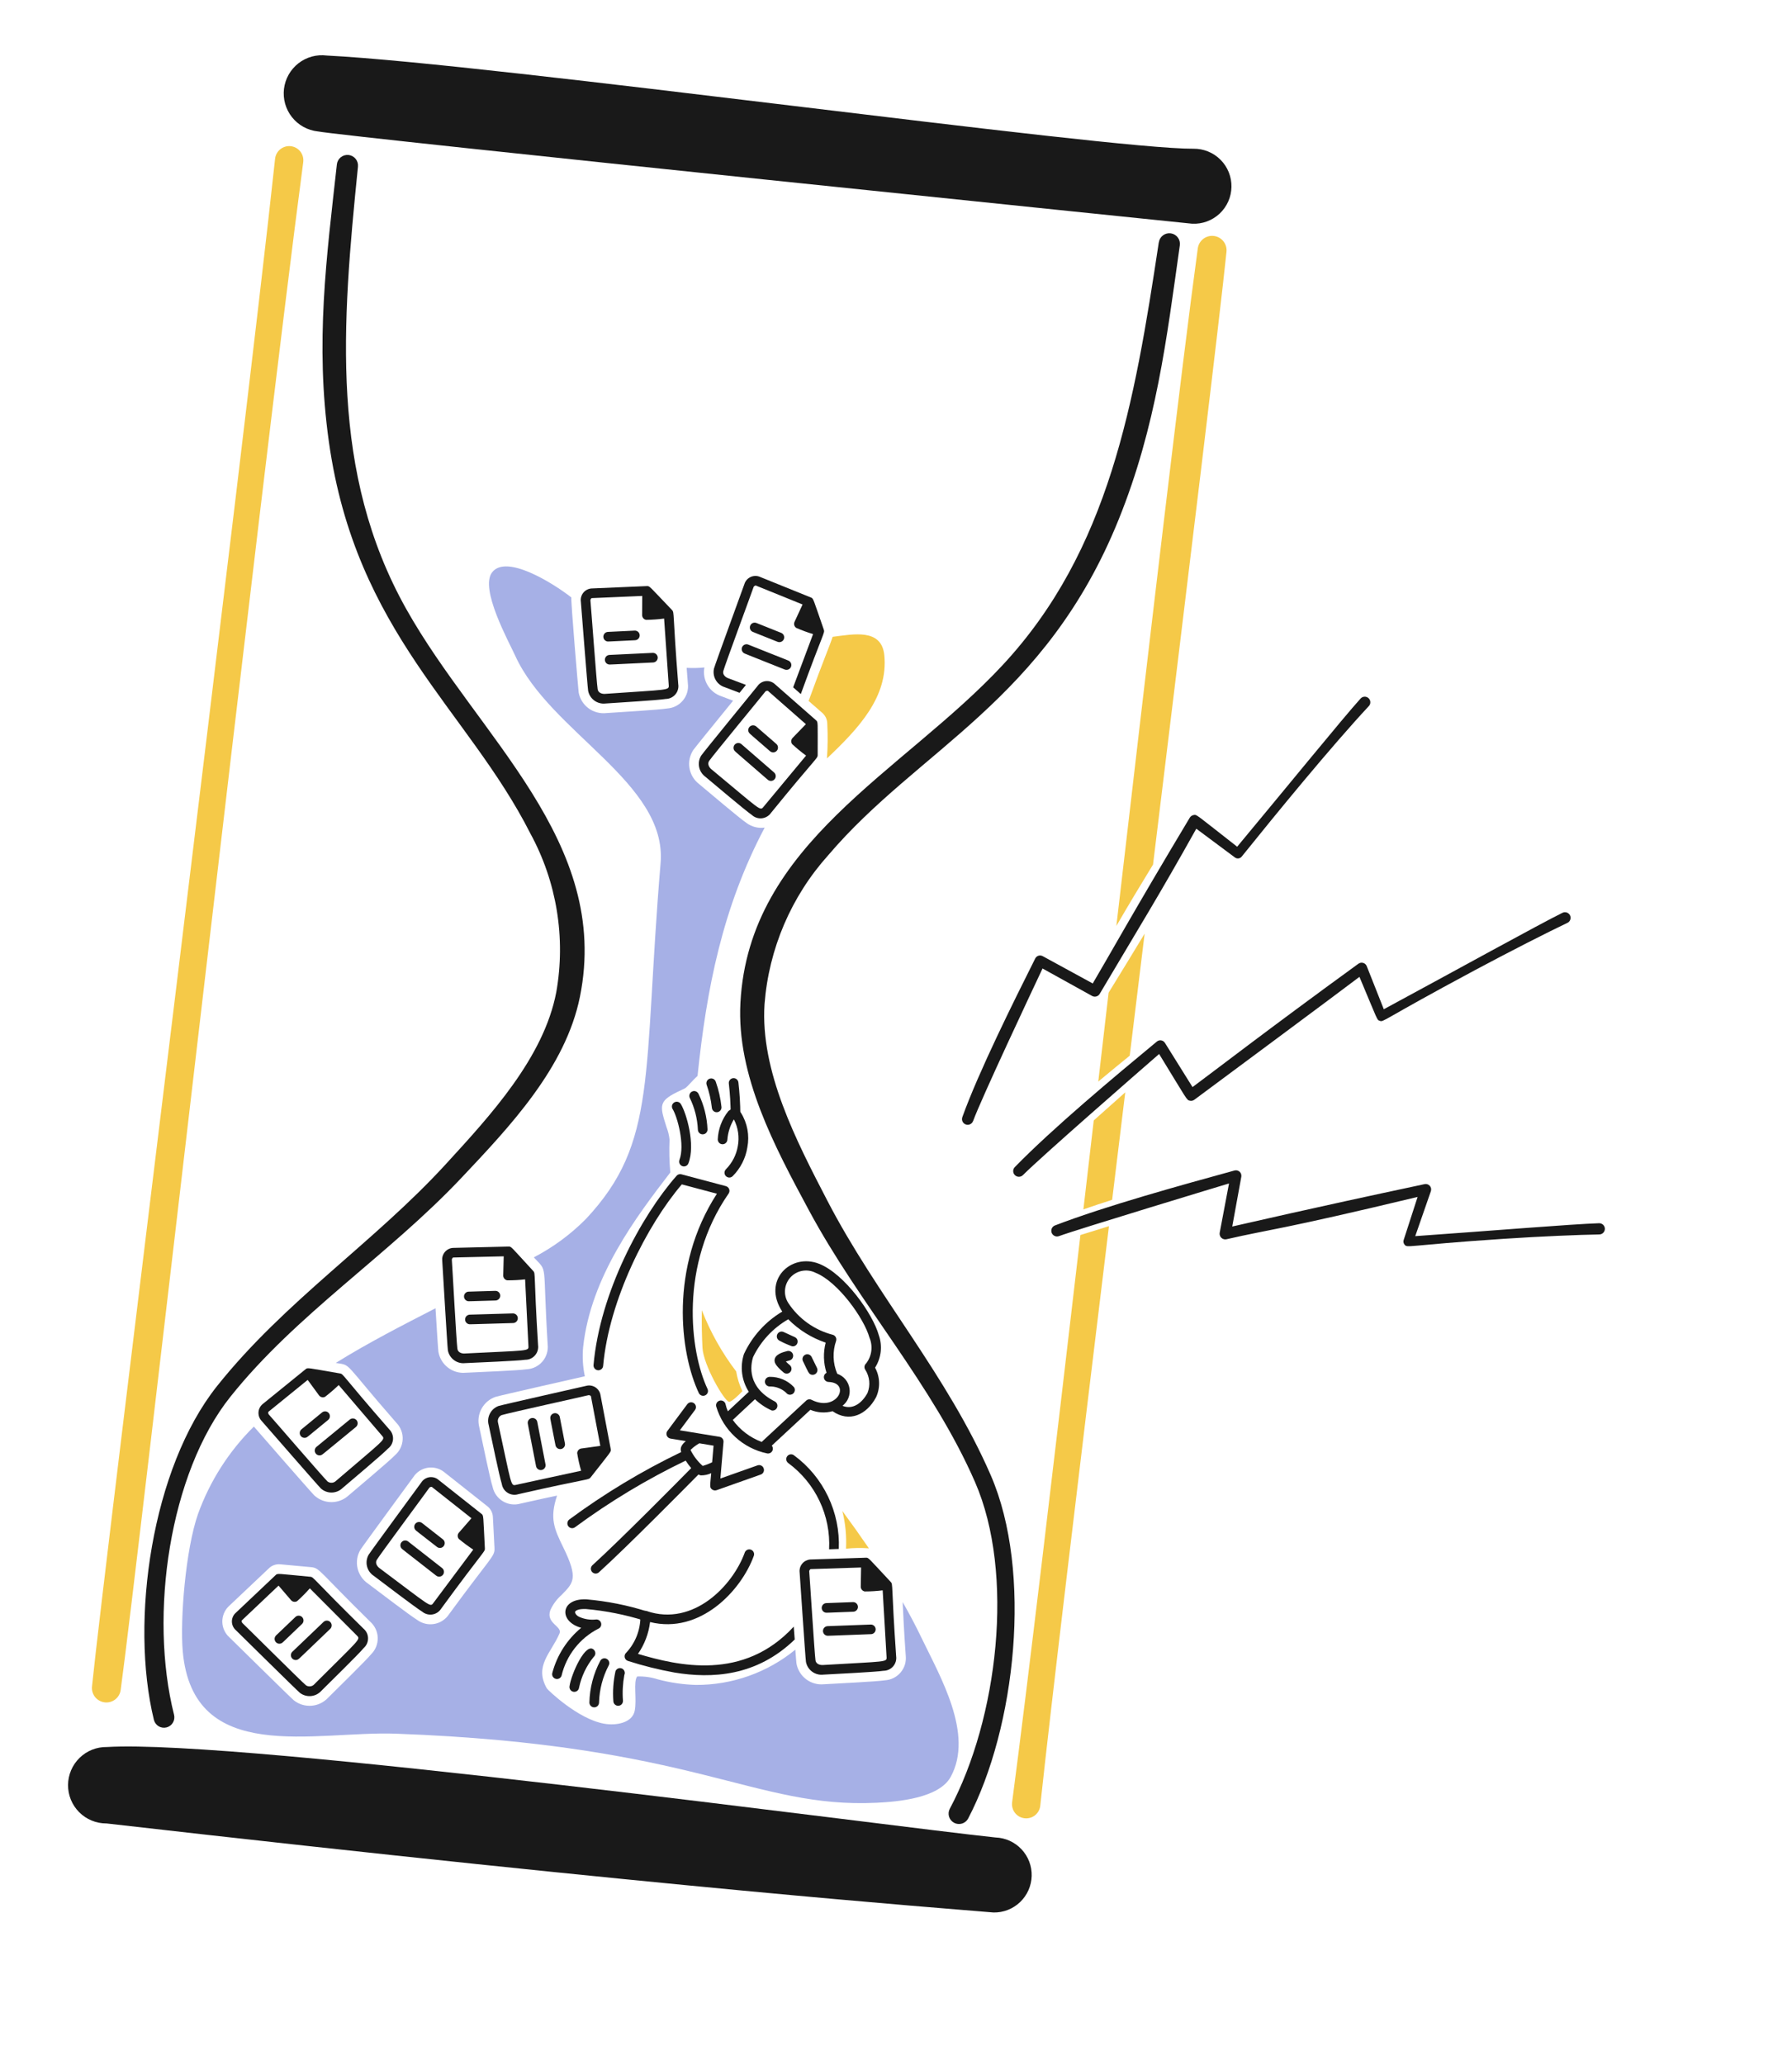 <svg width="66" height="76" viewBox="0 0 66 76" fill="none" xmlns="http://www.w3.org/2000/svg">
<path fill-rule="evenodd" clip-rule="evenodd" d="M3.916 67.114C24.808 69.502 34.455 70.211 36.592 70.392C36.956 70.399 37.308 70.261 37.571 70.009C37.834 69.757 37.987 69.412 37.997 69.048C38.007 68.683 37.872 68.331 37.622 68.065C37.373 67.8 37.029 67.644 36.664 67.631C32.636 67.209 8.88 64.002 3.938 64.302C3.752 64.299 3.567 64.332 3.394 64.4C3.221 64.469 3.064 64.571 2.931 64.701C2.798 64.831 2.691 64.986 2.619 65.156C2.546 65.328 2.507 65.511 2.506 65.697C2.504 65.883 2.54 66.068 2.61 66.24C2.68 66.412 2.784 66.568 2.915 66.7C3.046 66.832 3.202 66.936 3.374 67.007C3.546 67.079 3.73 67.115 3.916 67.115L3.916 67.114ZM11.7 4.836C12.775 5.04 43.893 8.233 43.907 8.234C44.092 8.243 44.277 8.215 44.451 8.151C44.624 8.088 44.783 7.989 44.919 7.863C45.053 7.737 45.162 7.584 45.237 7.415C45.312 7.246 45.352 7.063 45.355 6.878C45.358 6.693 45.324 6.51 45.255 6.338C45.186 6.166 45.083 6.011 44.952 5.88C44.821 5.749 44.666 5.645 44.494 5.576C44.323 5.506 44.139 5.472 43.954 5.474C40.772 5.497 18.21 2.358 12.037 2.044C11.852 2.02 11.665 2.033 11.486 2.082C11.307 2.131 11.139 2.215 10.992 2.329C10.846 2.443 10.723 2.585 10.632 2.746C10.54 2.908 10.482 3.086 10.459 3.271C10.437 3.455 10.452 3.642 10.502 3.821C10.553 4 10.638 4.167 10.753 4.312C10.869 4.458 11.012 4.579 11.174 4.669C11.337 4.759 11.515 4.816 11.7 4.837L11.7 4.836Z" fill="#191919"/>
<path fill-rule="evenodd" clip-rule="evenodd" d="M12.407 6.052C12.029 9.467 11.599 12.623 12.114 16.27C13.108 23.298 17.232 26.134 19.532 30.675C20.505 32.458 20.842 34.518 20.488 36.517C20.029 38.927 18.061 41.059 16.422 42.846C13.776 45.733 10.49 47.885 7.994 51.017C5.59 54.034 4.778 59.655 5.668 63.302C5.693 63.4 5.755 63.485 5.842 63.538C5.929 63.59 6.034 63.605 6.132 63.581C6.23 63.556 6.315 63.494 6.367 63.407C6.42 63.32 6.435 63.215 6.411 63.117C5.483 59.447 6.238 54.222 8.486 51.409C10.916 48.367 14.282 46.222 16.981 43.367C18.797 41.445 20.831 39.295 21.359 36.688C22.515 30.977 17.605 27.124 14.963 22.417C12.144 17.395 12.593 11.974 13.184 6.134C13.195 6.031 13.164 5.928 13.099 5.847C13.034 5.767 12.94 5.715 12.837 5.704C12.734 5.693 12.63 5.724 12.55 5.789C12.469 5.854 12.418 5.949 12.407 6.052Z" fill="#191919"/>
<path fill-rule="evenodd" clip-rule="evenodd" d="M42.679 8.918C41.785 14.835 40.857 20.259 36.927 24.48C33.242 28.439 27.585 31.022 27.27 36.908C27.126 39.595 28.533 42.206 29.792 44.546C31.657 48.013 34.346 50.962 35.911 54.55C37.382 57.921 36.756 63.248 34.981 66.575C34.934 66.664 34.924 66.769 34.954 66.866C34.984 66.963 35.051 67.044 35.141 67.092C35.231 67.139 35.336 67.149 35.433 67.119C35.53 67.089 35.611 67.022 35.658 66.932C37.407 63.591 38.038 57.86 36.49 54.299C34.883 50.604 32.283 47.687 30.47 44.19C29.327 41.988 27.998 39.428 28.158 36.961C28.315 34.923 29.141 32.993 30.508 31.473C33.843 27.556 38.494 25.817 41.201 19.121C42.587 15.69 42.968 12.466 43.453 9.031C43.468 8.929 43.442 8.825 43.38 8.742C43.318 8.659 43.226 8.604 43.124 8.589C43.021 8.574 42.917 8.6 42.834 8.662C42.751 8.724 42.696 8.816 42.681 8.919L42.679 8.918Z" fill="#191919"/>
<path fill-rule="evenodd" clip-rule="evenodd" d="M25.872 49.603C25.905 50.246 26.672 51.566 26.852 51.597C26.938 51.595 27.164 51.398 27.342 51.203C27.232 50.973 27.155 50.729 27.114 50.478C26.589 49.789 26.163 49.031 25.849 48.225C25.839 48.708 25.851 49.182 25.872 49.603Z" fill="#F5C948"/>
<path fill-rule="evenodd" clip-rule="evenodd" d="M29.781 25.799L30.288 26.242C30.345 26.292 30.39 26.354 30.422 26.422C30.453 26.491 30.469 26.566 30.469 26.642C30.491 27.066 30.487 27.491 30.457 27.915C31.628 26.808 32.719 25.645 32.57 24.119C32.472 23.12 31.434 23.344 30.666 23.439C30.573 23.736 30.319 24.317 29.781 25.799Z" fill="#F5C948"/>
<path fill-rule="evenodd" clip-rule="evenodd" d="M31.023 55.613C31.137 56.067 31.183 56.535 31.159 57.002C31.439 56.972 31.721 56.967 32.002 56.989C31.684 56.526 31.358 56.067 31.023 55.613Z" fill="#F5C948"/>
<path fill-rule="evenodd" clip-rule="evenodd" d="M33.947 60.299C33.731 59.848 33.495 59.404 33.245 58.967C33.265 59.379 33.291 59.993 33.358 60.933C33.371 61.043 33.361 61.156 33.33 61.263C33.298 61.369 33.244 61.468 33.173 61.554C33.101 61.64 33.013 61.709 32.913 61.76C32.814 61.81 32.705 61.839 32.593 61.846C32.278 61.895 30.854 61.962 30.343 61.992C30.109 62.015 29.875 61.948 29.688 61.806C29.501 61.664 29.374 61.456 29.334 61.225C29.328 61.188 29.313 60.995 29.293 60.718C28.257 61.566 26.958 62.025 25.619 62.016C25.151 62.001 24.685 61.933 24.231 61.812C23.985 61.733 23.726 61.696 23.467 61.705C23.318 61.901 23.461 62.549 23.377 62.967C23.289 63.409 22.701 63.526 22.242 63.442C21.275 63.265 20.17 62.196 20.141 62.145C19.665 61.314 20.294 60.85 20.607 60.123C20.723 59.859 20.093 59.753 20.269 59.264C20.367 59.049 20.509 58.858 20.686 58.702C21.122 58.256 21.305 58.097 20.749 56.961C20.409 56.266 20.237 55.883 20.517 55.048C20.165 55.122 19.723 55.217 19.164 55.344C19.056 55.375 18.944 55.382 18.834 55.367C18.723 55.352 18.617 55.315 18.521 55.257C18.426 55.2 18.343 55.123 18.278 55.033C18.213 54.942 18.167 54.839 18.144 54.73C18.046 54.426 17.76 53.03 17.652 52.528C17.593 52.3 17.622 52.059 17.734 51.852C17.846 51.645 18.032 51.488 18.254 51.413C18.403 51.365 21.523 50.659 21.54 50.656C21.465 50.304 21.444 49.942 21.477 49.583C21.759 46.979 23.446 44.771 24.688 43.154C24.651 42.752 24.642 42.348 24.66 41.944C24.642 41.786 24.604 41.631 24.547 41.482C24.287 40.663 24.239 40.517 25.087 40.125C25.262 40.044 25.24 40.068 25.446 39.847C25.527 39.76 25.61 39.672 25.691 39.6C26.021 36.41 26.605 33.407 28.164 30.461C27.925 30.495 27.682 30.432 27.489 30.287C27.225 30.107 26.139 29.184 25.745 28.856C25.559 28.713 25.433 28.505 25.394 28.274C25.355 28.043 25.404 27.805 25.532 27.608C25.588 27.526 26.405 26.521 27.001 25.79C26.827 25.725 26.675 25.666 26.567 25.626C26.353 25.555 26.171 25.408 26.057 25.214C25.942 25.019 25.901 24.79 25.943 24.567C25.726 24.589 25.507 24.594 25.29 24.581C25.303 24.758 25.317 24.949 25.334 25.154C25.348 25.265 25.34 25.377 25.309 25.485C25.278 25.592 25.226 25.692 25.155 25.778C25.084 25.864 24.997 25.935 24.898 25.986C24.799 26.038 24.69 26.068 24.579 26.076C24.264 26.128 22.841 26.211 22.33 26.246C22.097 26.272 21.862 26.208 21.673 26.068C21.485 25.928 21.356 25.721 21.313 25.49C21.301 25.416 21.022 22.141 21.042 21.989C20.355 21.453 18.638 20.386 18.122 21.069C17.662 21.676 18.745 23.627 18.974 24.132C20.257 26.959 24.577 28.811 24.33 31.765C23.674 39.611 24.234 42.036 21.578 44.868C21.015 45.435 20.368 45.911 19.66 46.279C20.194 46.86 19.978 46.349 20.171 49.491C20.183 49.602 20.172 49.714 20.139 49.821C20.107 49.927 20.052 50.026 19.98 50.111C19.908 50.196 19.819 50.265 19.719 50.314C19.619 50.364 19.51 50.392 19.398 50.398C19.083 50.445 17.658 50.501 17.148 50.526C16.914 50.547 16.681 50.479 16.495 50.334C16.309 50.19 16.184 49.981 16.146 49.749C16.135 49.675 16.087 48.922 16.04 48.153C14.823 48.778 13.556 49.426 12.367 50.165C12.971 50.268 12.572 50.053 14.602 52.373C14.68 52.453 14.74 52.548 14.779 52.653C14.818 52.757 14.836 52.868 14.83 52.98C14.825 53.091 14.797 53.2 14.748 53.301C14.699 53.401 14.63 53.49 14.546 53.563C14.324 53.792 13.231 54.707 12.842 55.04C12.669 55.2 12.443 55.288 12.208 55.288C11.973 55.288 11.746 55.199 11.574 55.039C11.461 54.931 9.36 52.52 9.35 52.507C8.434 53.412 7.732 54.51 7.294 55.721C6.83 57.046 6.63 59.625 6.73 60.772C7.102 65.004 11.591 63.702 14.58 63.811C25.682 64.218 27.74 66.572 32.288 66.353C33.065 66.316 34.583 66.187 35.014 65.402C35.874 63.836 34.632 61.721 33.947 60.299ZM13.672 60.884C13.468 61.13 12.448 62.125 12.085 62.487C11.925 62.659 11.707 62.765 11.472 62.782C11.238 62.8 11.005 62.729 10.821 62.582C10.7 62.483 8.491 60.303 8.447 60.263C8.368 60.192 8.304 60.106 8.26 60.009C8.215 59.913 8.191 59.809 8.188 59.703C8.185 59.597 8.204 59.492 8.243 59.393C8.282 59.294 8.341 59.205 8.416 59.13L9.907 57.721C9.962 57.668 10.027 57.628 10.099 57.604C10.17 57.579 10.246 57.57 10.322 57.577L11.46 57.682C11.783 57.713 11.74 57.831 13.639 59.693C13.722 59.767 13.789 59.858 13.836 59.959C13.883 60.06 13.909 60.17 13.912 60.282C13.915 60.393 13.895 60.504 13.854 60.607C13.813 60.711 13.751 60.805 13.672 60.884ZM16.536 59.417C16.475 59.51 16.395 59.589 16.302 59.65C16.209 59.712 16.104 59.753 15.994 59.772C15.884 59.791 15.772 59.788 15.663 59.762C15.555 59.736 15.453 59.689 15.363 59.622C15.091 59.456 13.959 58.59 13.549 58.283C13.355 58.15 13.219 57.948 13.168 57.718C13.116 57.489 13.153 57.249 13.272 57.046C13.353 56.912 15.192 54.411 15.226 54.362C15.284 54.274 15.36 54.198 15.449 54.14C15.538 54.083 15.637 54.043 15.742 54.025C15.846 54.007 15.953 54.01 16.056 54.035C16.159 54.059 16.256 54.105 16.341 54.168L17.951 55.441C18.011 55.488 18.059 55.547 18.094 55.614C18.129 55.681 18.149 55.755 18.153 55.831L18.212 56.972C18.229 57.296 18.106 57.27 16.536 59.417L16.536 59.417Z" fill="#A6B0E6"/>
<path fill-rule="evenodd" clip-rule="evenodd" d="M4.446 62.192C5.066 57.682 9.651 17.417 11.169 5.962C11.177 5.894 11.172 5.825 11.153 5.759C11.135 5.693 11.104 5.631 11.061 5.577C11.019 5.523 10.966 5.478 10.906 5.444C10.847 5.411 10.781 5.389 10.713 5.381C10.645 5.373 10.576 5.378 10.51 5.397C10.444 5.416 10.382 5.447 10.328 5.489C10.274 5.532 10.229 5.584 10.195 5.644C10.162 5.704 10.14 5.77 10.132 5.838C9.024 16.168 3.845 57.584 3.389 62.066C3.372 62.206 3.412 62.347 3.499 62.459C3.587 62.569 3.714 62.641 3.855 62.658C3.995 62.675 4.136 62.635 4.247 62.548C4.358 62.461 4.43 62.333 4.446 62.192Z" fill="#F5C948"/>
<path fill-rule="evenodd" clip-rule="evenodd" d="M40.961 44.161L41.443 40.206L40.283 41.239L39.902 44.513C40.252 44.392 40.605 44.274 40.961 44.161Z" fill="#F5C948"/>
<path fill-rule="evenodd" clip-rule="evenodd" d="M42.157 34.365C41.734 35.066 41.294 35.784 40.83 36.538L40.45 39.809C40.88 39.449 41.283 39.121 41.608 38.856L42.157 34.365Z" fill="#F5C948"/>
<path fill-rule="evenodd" clip-rule="evenodd" d="M40.843 45.131L39.792 45.457C38.783 54.1 37.85 61.994 37.276 66.341C37.268 66.409 37.273 66.478 37.291 66.545C37.309 66.611 37.34 66.673 37.383 66.727C37.425 66.781 37.478 66.827 37.538 66.861C37.598 66.894 37.664 66.916 37.733 66.924C37.801 66.932 37.87 66.927 37.936 66.908C38.003 66.89 38.065 66.858 38.119 66.816C38.172 66.773 38.218 66.72 38.251 66.66C38.284 66.6 38.306 66.534 38.313 66.465C38.707 62.793 39.715 54.405 40.843 45.131Z" fill="#F5C948"/>
<path fill-rule="evenodd" clip-rule="evenodd" d="M41.116 34.081C41.548 33.335 41.996 32.591 42.467 31.821C43.776 21.103 44.933 11.611 45.171 9.277C45.179 9.207 45.174 9.137 45.155 9.069C45.136 9.002 45.105 8.939 45.061 8.884C45.018 8.829 44.964 8.783 44.903 8.749C44.842 8.715 44.775 8.693 44.706 8.685C44.636 8.676 44.566 8.682 44.499 8.701C44.431 8.72 44.368 8.752 44.313 8.795C44.259 8.838 44.213 8.892 44.178 8.953C44.144 9.014 44.122 9.081 44.114 9.15C43.526 13.441 42.356 23.424 41.116 34.081Z" fill="#F5C948"/>
<path d="M25.16 42.93C25.134 42.925 25.11 42.915 25.088 42.9C25.067 42.886 25.049 42.866 25.036 42.843C25.023 42.82 25.015 42.795 25.013 42.769C25.011 42.742 25.015 42.716 25.024 42.692C25.234 42.149 24.948 41.102 24.775 40.824C24.762 40.804 24.754 40.782 24.75 40.759C24.746 40.735 24.746 40.712 24.751 40.689C24.756 40.666 24.766 40.644 24.78 40.625C24.794 40.606 24.811 40.59 24.831 40.577C24.851 40.565 24.873 40.557 24.896 40.553C24.919 40.549 24.943 40.55 24.966 40.556C24.989 40.561 25.01 40.571 25.029 40.585C25.048 40.599 25.064 40.616 25.076 40.637C25.277 40.961 25.623 42.127 25.354 42.82C25.339 42.858 25.312 42.889 25.277 42.909C25.241 42.929 25.2 42.936 25.16 42.93Z" fill="#191919"/>
<path d="M25.851 41.749C25.81 41.743 25.772 41.722 25.745 41.689C25.718 41.658 25.703 41.617 25.703 41.575C25.684 41.17 25.583 40.774 25.405 40.41C25.386 40.368 25.383 40.32 25.399 40.277C25.414 40.233 25.445 40.197 25.487 40.177C25.528 40.156 25.575 40.152 25.619 40.166C25.663 40.18 25.7 40.211 25.722 40.251C25.925 40.664 26.04 41.115 26.058 41.574C26.058 41.6 26.052 41.626 26.041 41.649C26.03 41.672 26.015 41.693 25.995 41.71C25.975 41.727 25.952 41.739 25.927 41.745C25.903 41.752 25.877 41.754 25.851 41.749Z" fill="#191919"/>
<path d="M26.831 43.339C26.799 43.334 26.768 43.319 26.743 43.297C26.718 43.276 26.7 43.248 26.691 43.217C26.681 43.185 26.68 43.151 26.688 43.12C26.697 43.088 26.714 43.059 26.737 43.036C26.966 42.804 27.119 42.508 27.174 42.187C27.237 41.851 27.186 41.503 27.029 41.199C26.891 41.427 26.809 41.684 26.789 41.95C26.786 41.996 26.766 42.039 26.732 42.069C26.698 42.101 26.654 42.117 26.608 42.116C26.562 42.115 26.518 42.096 26.486 42.063C26.454 42.03 26.436 41.986 26.435 41.94C26.451 41.56 26.588 41.194 26.826 40.896C26.859 40.866 26.898 40.842 26.941 40.829C26.983 40.815 27.028 40.811 27.073 40.817C27.117 40.823 27.16 40.839 27.197 40.863C27.235 40.887 27.266 40.92 27.289 40.958C27.525 41.336 27.61 41.789 27.526 42.226C27.463 42.63 27.272 43.004 26.982 43.293C26.962 43.312 26.938 43.326 26.912 43.334C26.886 43.342 26.858 43.344 26.831 43.339Z" fill="#191919"/>
<path d="M27.061 41.197C27.019 41.191 26.982 41.169 26.954 41.138C26.927 41.105 26.912 41.065 26.912 41.023C26.91 40.643 26.887 40.263 26.843 39.885C26.837 39.839 26.849 39.791 26.877 39.754C26.906 39.716 26.948 39.691 26.994 39.685C27.041 39.678 27.088 39.69 27.126 39.719C27.163 39.747 27.188 39.789 27.195 39.835C27.241 40.229 27.265 40.625 27.267 41.021C27.267 41.047 27.262 41.073 27.251 41.096C27.24 41.12 27.224 41.141 27.205 41.157C27.185 41.174 27.162 41.187 27.137 41.193C27.112 41.2 27.086 41.202 27.061 41.197Z" fill="#191919"/>
<path d="M26.366 40.935C26.327 40.928 26.291 40.909 26.264 40.879C26.237 40.849 26.221 40.811 26.218 40.771C26.186 40.483 26.121 40.2 26.025 39.925C26.018 39.904 26.015 39.88 26.017 39.857C26.019 39.834 26.025 39.811 26.036 39.79C26.046 39.769 26.061 39.751 26.078 39.736C26.096 39.721 26.117 39.709 26.139 39.702C26.161 39.694 26.184 39.692 26.207 39.694C26.231 39.695 26.253 39.702 26.274 39.712C26.295 39.723 26.313 39.737 26.328 39.755C26.344 39.773 26.355 39.793 26.362 39.815C26.469 40.117 26.539 40.43 26.573 40.749C26.574 40.776 26.57 40.802 26.56 40.827C26.55 40.852 26.534 40.874 26.514 40.892C26.494 40.91 26.471 40.923 26.445 40.93C26.42 40.938 26.393 40.939 26.366 40.935Z" fill="#191919"/>
<path d="M20.485 61.796C20.46 61.792 20.437 61.783 20.416 61.769C20.395 61.755 20.377 61.737 20.363 61.716C20.35 61.694 20.341 61.671 20.337 61.646C20.334 61.621 20.336 61.595 20.343 61.571C20.516 60.921 20.887 60.342 21.406 59.914C20.569 59.684 20.631 58.825 21.598 58.867C22.358 58.933 23.108 59.082 23.835 59.312C23.858 59.318 23.88 59.329 23.898 59.344C23.917 59.359 23.932 59.378 23.944 59.398C23.955 59.419 23.962 59.443 23.964 59.466C23.967 59.49 23.964 59.514 23.957 59.537C23.95 59.559 23.938 59.581 23.922 59.599C23.907 59.617 23.888 59.631 23.866 59.642C23.845 59.653 23.822 59.659 23.798 59.66C23.774 59.661 23.75 59.658 23.728 59.65C23.03 59.431 22.311 59.288 21.583 59.223C21.31 59.211 21.194 59.278 21.182 59.327C21.172 59.368 21.22 59.459 21.334 59.512C21.524 59.597 21.733 59.63 21.94 59.609C21.983 59.602 22.027 59.612 22.063 59.635C22.1 59.658 22.126 59.695 22.138 59.737C22.15 59.779 22.146 59.823 22.127 59.862C22.108 59.901 22.075 59.932 22.035 59.948C21.698 60.121 21.402 60.365 21.169 60.663C20.936 60.961 20.77 61.306 20.683 61.674C20.67 61.715 20.643 61.749 20.607 61.772C20.57 61.794 20.527 61.803 20.485 61.796Z" fill="#191919"/>
<path d="M21.122 62.269C21.077 62.261 21.037 62.237 21.009 62.2C20.982 62.164 20.97 62.118 20.975 62.073C21.026 61.644 21.582 60.381 21.885 60.737C21.9 60.755 21.911 60.775 21.918 60.797C21.925 60.819 21.928 60.843 21.926 60.866C21.924 60.889 21.918 60.912 21.907 60.933C21.896 60.953 21.882 60.971 21.864 60.987C21.598 61.315 21.414 61.702 21.327 62.115C21.324 62.139 21.317 62.162 21.305 62.182C21.293 62.203 21.277 62.221 21.257 62.236C21.238 62.25 21.216 62.261 21.193 62.266C21.17 62.272 21.146 62.273 21.122 62.269Z" fill="#191919"/>
<path d="M22.738 62.782C22.698 62.775 22.662 62.755 22.635 62.725C22.608 62.696 22.592 62.657 22.59 62.617C22.562 62.246 22.589 61.872 22.669 61.509C22.678 61.487 22.691 61.467 22.708 61.45C22.724 61.433 22.744 61.42 22.766 61.411C22.788 61.402 22.811 61.397 22.835 61.397C22.859 61.398 22.882 61.403 22.904 61.411C22.925 61.421 22.945 61.434 22.962 61.452C22.978 61.468 22.991 61.489 22.999 61.511C23.008 61.533 23.012 61.556 23.011 61.58C23.011 61.603 23.005 61.627 22.995 61.648C22.937 61.961 22.919 62.28 22.944 62.597C22.945 62.623 22.941 62.65 22.931 62.674C22.921 62.699 22.905 62.721 22.885 62.739C22.866 62.757 22.842 62.77 22.816 62.777C22.791 62.785 22.764 62.786 22.738 62.782Z" fill="#191919"/>
<path d="M21.856 62.839C21.815 62.833 21.778 62.811 21.751 62.78C21.724 62.748 21.709 62.708 21.708 62.667C21.719 62.127 21.858 61.596 22.113 61.12C22.137 61.081 22.175 61.053 22.22 61.041C22.265 61.031 22.312 61.037 22.352 61.061C22.392 61.084 22.421 61.122 22.434 61.166C22.446 61.21 22.441 61.258 22.419 61.299C22.198 61.72 22.076 62.186 22.063 62.662C22.063 62.688 22.058 62.714 22.047 62.737C22.037 62.761 22.021 62.782 22.001 62.799C21.981 62.816 21.958 62.828 21.933 62.835C21.908 62.842 21.882 62.843 21.856 62.839Z" fill="#191919"/>
<path d="M28.126 54.044C28.119 54.022 28.107 54.002 28.091 53.984C28.076 53.967 28.057 53.953 28.036 53.943C28.015 53.933 27.992 53.927 27.969 53.925C27.946 53.924 27.922 53.927 27.9 53.935L26.532 54.419L26.647 53.074C26.651 53.029 26.638 52.985 26.61 52.95C26.583 52.914 26.543 52.891 26.499 52.884L25.039 52.645L25.597 51.896C25.611 51.878 25.621 51.856 25.627 51.834C25.632 51.811 25.634 51.788 25.63 51.765C25.627 51.742 25.619 51.719 25.607 51.7C25.595 51.68 25.579 51.662 25.561 51.648C25.542 51.635 25.521 51.624 25.498 51.619C25.476 51.613 25.452 51.612 25.429 51.615C25.406 51.618 25.384 51.626 25.364 51.639C25.344 51.65 25.326 51.666 25.312 51.685L24.58 52.668C24.562 52.692 24.55 52.721 24.547 52.751C24.543 52.781 24.547 52.812 24.558 52.84C24.569 52.868 24.588 52.893 24.611 52.912C24.635 52.931 24.663 52.944 24.693 52.949L25.259 53.042C25.12 53.163 25.031 53.28 25.089 53.445C23.64 54.143 22.259 54.974 20.965 55.929C20.947 55.943 20.931 55.961 20.92 55.981C20.908 56.002 20.901 56.024 20.898 56.047C20.895 56.07 20.896 56.094 20.902 56.116C20.909 56.139 20.919 56.16 20.933 56.178C20.947 56.197 20.965 56.212 20.985 56.224C21.006 56.235 21.028 56.243 21.051 56.246C21.074 56.249 21.098 56.247 21.12 56.241C21.142 56.235 21.163 56.224 21.182 56.21C22.46 55.268 23.823 54.448 25.254 53.76C25.315 53.857 25.383 53.949 25.457 54.036C25.032 54.469 22.838 56.687 21.821 57.609C21.804 57.624 21.79 57.643 21.78 57.664C21.77 57.685 21.764 57.708 21.762 57.731C21.761 57.755 21.765 57.778 21.773 57.8C21.78 57.822 21.792 57.843 21.808 57.86C21.824 57.877 21.843 57.891 21.864 57.901C21.885 57.911 21.908 57.917 21.931 57.918C21.954 57.919 21.978 57.916 22 57.907C22.022 57.9 22.042 57.887 22.059 57.871C23.096 56.933 25.337 54.664 25.724 54.272C25.752 54.288 25.782 54.298 25.813 54.304C25.944 54.305 26.074 54.277 26.194 54.223C26.152 54.71 26.129 54.747 26.225 54.821C26.248 54.839 26.276 54.851 26.305 54.856C26.334 54.861 26.364 54.858 26.392 54.849L28.019 54.273C28.041 54.266 28.061 54.253 28.079 54.238C28.096 54.222 28.111 54.203 28.121 54.181C28.131 54.16 28.136 54.137 28.137 54.114C28.138 54.09 28.134 54.066 28.126 54.044ZM25.88 53.955C25.694 53.789 25.542 53.59 25.432 53.367C25.529 53.272 25.638 53.19 25.756 53.123L26.281 53.21L26.228 53.822C26.116 53.877 26 53.921 25.88 53.955Z" fill="#191919"/>
<path d="M25.742 51.282C25.035 49.791 24.651 46.644 26.404 43.937L25.111 43.593C23.821 45.105 22.43 47.849 22.214 50.273C22.21 50.32 22.188 50.363 22.151 50.394C22.134 50.408 22.113 50.419 22.09 50.426C22.068 50.434 22.045 50.436 22.021 50.434C21.974 50.43 21.931 50.407 21.901 50.371C21.871 50.335 21.856 50.288 21.86 50.241C22.096 47.578 23.61 44.764 24.918 43.277C24.939 43.251 24.967 43.233 24.999 43.224C25.031 43.214 25.064 43.213 25.096 43.222L26.736 43.658C26.763 43.666 26.788 43.68 26.809 43.699C26.83 43.718 26.846 43.742 26.856 43.769C26.865 43.795 26.869 43.824 26.865 43.852C26.861 43.88 26.851 43.907 26.835 43.931C25.022 46.54 25.398 49.732 26.062 51.13C26.079 51.172 26.08 51.219 26.064 51.261C26.047 51.303 26.015 51.338 25.974 51.357C25.933 51.377 25.886 51.38 25.843 51.366C25.8 51.352 25.764 51.321 25.742 51.282Z" fill="#191919"/>
<path d="M29.028 53.848C29.523 54.211 29.92 54.691 30.183 55.246C30.446 55.8 30.568 56.411 30.536 57.024L30.893 57.011C30.921 56.345 30.785 55.683 30.498 55.082C30.21 54.481 29.78 53.96 29.243 53.565C29.206 53.536 29.159 53.523 29.112 53.529C29.066 53.536 29.023 53.56 28.995 53.597C28.966 53.635 28.953 53.682 28.959 53.728C28.965 53.775 28.99 53.818 29.027 53.846L29.028 53.848Z" fill="#191919"/>
<path d="M29.234 59.87C27.382 61.887 24.961 61.308 23.497 60.874C23.738 60.526 23.891 60.124 23.942 59.703C25.782 60.158 27.3 58.552 27.766 57.258C27.779 57.214 27.776 57.166 27.755 57.126C27.735 57.085 27.7 57.053 27.656 57.038C27.613 57.022 27.566 57.024 27.524 57.043C27.482 57.062 27.449 57.096 27.432 57.138C26.995 58.355 25.541 59.881 23.817 59.298C23.788 59.288 23.757 59.286 23.727 59.291C23.697 59.297 23.669 59.311 23.645 59.331C23.622 59.351 23.604 59.377 23.594 59.406C23.583 59.434 23.581 59.466 23.586 59.496C23.589 59.99 23.403 60.467 23.066 60.829C23.041 60.85 23.023 60.876 23.013 60.907C23.003 60.937 23.001 60.969 23.007 61C23.014 61.032 23.029 61.06 23.05 61.084C23.072 61.107 23.099 61.124 23.13 61.134C23.691 61.314 24.264 61.456 24.844 61.561C26.213 61.788 27.863 61.708 29.27 60.344L29.234 59.87Z" fill="#191919"/>
<path d="M32.229 50.339C32.342 50.162 32.412 49.962 32.436 49.755C32.459 49.547 32.435 49.336 32.365 49.139C32.151 48.366 31.113 46.892 30.171 46.517C29.125 46.102 28.057 47.13 28.811 48.275C28.194 48.642 27.702 49.187 27.399 49.839C27.325 50.069 27.302 50.312 27.333 50.552C27.364 50.792 27.448 51.022 27.579 51.226L26.808 51.945C26.772 51.864 26.744 51.78 26.725 51.694C26.721 51.67 26.712 51.648 26.699 51.627C26.686 51.608 26.669 51.591 26.649 51.577C26.629 51.564 26.607 51.555 26.584 51.55C26.56 51.546 26.536 51.546 26.513 51.551C26.489 51.556 26.467 51.566 26.448 51.58C26.428 51.593 26.412 51.611 26.399 51.631C26.387 51.652 26.379 51.674 26.375 51.698C26.371 51.721 26.373 51.745 26.379 51.769C26.506 52.199 26.748 52.586 27.078 52.89C27.408 53.194 27.813 53.403 28.252 53.495C28.288 53.503 28.325 53.498 28.359 53.484C28.392 53.469 28.42 53.444 28.439 53.413C28.458 53.382 28.467 53.345 28.464 53.309C28.462 53.273 28.448 53.237 28.425 53.209L29.846 51.89C30.105 51.999 30.394 52.017 30.664 51.942C31.277 52.367 31.918 52.078 32.264 51.431C32.345 51.259 32.383 51.07 32.377 50.881C32.371 50.691 32.32 50.505 32.229 50.339ZM29.9 51.528C29.867 51.509 29.829 51.502 29.792 51.506C29.755 51.51 29.719 51.526 29.692 51.552L28.052 53.073C27.626 52.913 27.256 52.632 26.988 52.264L27.806 51.501C27.987 51.674 28.197 51.815 28.426 51.916C28.468 51.923 28.511 51.914 28.547 51.893C28.583 51.87 28.61 51.837 28.623 51.796C28.637 51.757 28.635 51.713 28.619 51.674C28.603 51.635 28.574 51.602 28.536 51.583C27.515 51.059 27.637 50.265 27.737 49.948C28.019 49.365 28.471 48.881 29.032 48.558C29.418 48.949 29.89 49.243 30.41 49.418C30.315 49.784 30.326 50.169 30.442 50.529C30.407 50.547 30.378 50.576 30.361 50.611C30.344 50.647 30.34 50.687 30.348 50.726C30.357 50.764 30.377 50.799 30.408 50.824C30.438 50.849 30.476 50.864 30.515 50.865C31.356 50.895 30.83 51.988 29.9 51.528ZM31.952 51.267C31.758 51.63 31.416 51.902 31.029 51.743C31.126 51.668 31.202 51.569 31.247 51.455C31.292 51.341 31.306 51.217 31.286 51.096C31.266 50.974 31.214 50.861 31.135 50.767C31.055 50.674 30.952 50.604 30.836 50.564C30.672 50.179 30.657 49.746 30.795 49.35C30.801 49.327 30.803 49.304 30.801 49.28C30.798 49.257 30.791 49.234 30.779 49.213C30.767 49.193 30.752 49.175 30.733 49.16C30.715 49.145 30.693 49.135 30.671 49.129C30.001 48.956 29.419 48.541 29.037 47.965C28.943 47.822 28.899 47.651 28.912 47.481C28.925 47.31 28.994 47.148 29.108 47.021C29.223 46.893 29.376 46.807 29.545 46.776C29.713 46.745 29.887 46.77 30.04 46.848C30.86 47.175 31.827 48.526 32.023 49.235C32.089 49.39 32.111 49.56 32.09 49.727C32.068 49.894 32.002 50.052 31.898 50.185C31.866 50.213 31.846 50.252 31.84 50.294C31.835 50.336 31.844 50.379 31.868 50.414C31.948 50.539 31.998 50.682 32.013 50.83C32.028 50.978 32.007 51.128 31.952 51.267Z" fill="#191919"/>
<path d="M28.862 50.518C28.542 50.253 28.532 50.137 28.528 50.094C28.509 49.851 28.838 49.767 28.997 49.727C29.042 49.717 29.089 49.725 29.128 49.749C29.168 49.774 29.196 49.812 29.207 49.857C29.218 49.901 29.212 49.949 29.189 49.989C29.166 50.029 29.128 50.058 29.084 50.071C29.037 50.082 28.99 50.096 28.944 50.112C28.984 50.155 29.037 50.203 29.087 50.244C29.124 50.274 29.146 50.317 29.151 50.364C29.155 50.411 29.141 50.458 29.111 50.494C29.081 50.53 29.038 50.553 28.991 50.557C28.945 50.562 28.898 50.547 28.862 50.518Z" fill="#191919"/>
<path d="M29.171 49.552C29.014 49.495 28.86 49.427 28.712 49.348C28.67 49.328 28.637 49.292 28.621 49.249C28.605 49.205 28.607 49.157 28.626 49.114C28.646 49.072 28.681 49.038 28.725 49.022C28.768 49.005 28.817 49.007 28.86 49.026L29.274 49.216C29.313 49.233 29.345 49.265 29.363 49.304C29.38 49.343 29.383 49.388 29.37 49.429C29.358 49.47 29.331 49.506 29.294 49.528C29.258 49.551 29.214 49.559 29.171 49.552Z" fill="#191919"/>
<path d="M29.902 50.601C29.782 50.581 29.776 50.513 29.571 50.095C29.552 50.053 29.551 50.005 29.566 49.962C29.582 49.919 29.614 49.884 29.655 49.864C29.696 49.843 29.743 49.84 29.787 49.854C29.831 49.868 29.867 49.898 29.889 49.938L30.09 50.348C30.104 50.377 30.11 50.41 30.107 50.442C30.104 50.475 30.092 50.505 30.073 50.532C30.053 50.558 30.027 50.578 29.997 50.59C29.967 50.603 29.934 50.606 29.902 50.601Z" fill="#191919"/>
<path d="M29.068 51.333C29.045 51.329 29.023 51.321 29.003 51.309C28.983 51.296 28.966 51.28 28.953 51.261C28.786 51.107 28.565 51.024 28.338 51.031C28.292 51.028 28.249 51.008 28.218 50.973C28.187 50.939 28.17 50.894 28.172 50.847C28.174 50.801 28.194 50.757 28.227 50.725C28.261 50.694 28.306 50.676 28.352 50.677C28.518 50.675 28.683 50.707 28.836 50.772C28.989 50.837 29.127 50.934 29.241 51.055C29.261 51.083 29.273 51.117 29.274 51.152C29.275 51.187 29.265 51.222 29.247 51.252C29.229 51.281 29.202 51.305 29.17 51.319C29.138 51.334 29.102 51.339 29.068 51.333Z" fill="#191919"/>
<path fill-rule="evenodd" clip-rule="evenodd" d="M35.839 41.263C36.147 40.423 38.017 36.453 38.397 35.647L40.223 36.658C40.271 36.684 40.326 36.691 40.378 36.676C40.43 36.662 40.475 36.628 40.502 36.581C41.918 34.192 42.713 32.916 44.06 30.502L45.482 31.56C45.52 31.588 45.567 31.601 45.613 31.595C45.66 31.589 45.702 31.566 45.732 31.529C47.019 29.93 49.013 27.495 50.411 25.993C50.431 25.973 50.446 25.95 50.456 25.924C50.466 25.899 50.471 25.871 50.47 25.843C50.469 25.816 50.463 25.789 50.452 25.764C50.44 25.738 50.424 25.716 50.404 25.697C50.383 25.678 50.36 25.664 50.334 25.655C50.308 25.645 50.28 25.641 50.252 25.643C50.225 25.645 50.198 25.651 50.173 25.664C50.148 25.676 50.126 25.693 50.108 25.714C49.479 26.407 47.348 29.025 45.565 31.165C44.022 29.961 44.084 29.973 43.956 30C43.927 30.006 43.901 30.018 43.877 30.034C43.854 30.051 43.834 30.072 43.819 30.097C41.803 33.457 40.766 35.322 40.246 36.198L38.403 35.193C38.379 35.18 38.353 35.172 38.326 35.169C38.299 35.166 38.272 35.169 38.246 35.177C38.22 35.185 38.197 35.199 38.176 35.216C38.155 35.234 38.139 35.255 38.127 35.28C37.335 36.858 36.041 39.456 35.443 41.118C35.434 41.144 35.43 41.172 35.431 41.199C35.432 41.227 35.438 41.254 35.45 41.279C35.462 41.304 35.478 41.326 35.499 41.345C35.519 41.364 35.543 41.378 35.569 41.387C35.594 41.397 35.622 41.401 35.65 41.4C35.677 41.399 35.704 41.392 35.729 41.38C35.755 41.369 35.777 41.352 35.795 41.332C35.814 41.312 35.829 41.288 35.838 41.262L35.839 41.263Z" fill="#191919"/>
<path fill-rule="evenodd" clip-rule="evenodd" d="M37.676 43.251C38.328 42.593 41.99 39.402 42.691 38.794C43.735 40.494 43.698 40.49 43.827 40.514C43.855 40.52 43.884 40.519 43.912 40.513C43.94 40.506 43.966 40.494 43.989 40.477C43.989 40.477 49.598 36.319 50.069 35.955C50.755 37.587 50.709 37.534 50.813 37.572C50.97 37.628 50.829 37.579 54.316 35.712C55.624 35.012 56.991 34.318 57.721 33.971C57.747 33.96 57.77 33.944 57.789 33.924C57.808 33.904 57.823 33.88 57.832 33.854C57.842 33.828 57.846 33.8 57.845 33.772C57.844 33.744 57.837 33.717 57.825 33.692C57.813 33.667 57.795 33.645 57.774 33.627C57.754 33.608 57.729 33.594 57.703 33.586C57.676 33.577 57.648 33.574 57.62 33.576C57.593 33.579 57.566 33.587 57.541 33.6C56.693 34.017 53.578 35.737 50.966 37.147L50.337 35.559C50.326 35.531 50.308 35.505 50.285 35.485C50.262 35.464 50.235 35.449 50.205 35.441C50.175 35.432 50.144 35.431 50.114 35.436C50.084 35.442 50.055 35.454 50.03 35.472C46.732 37.865 44.608 39.507 43.921 40.012L42.905 38.385C42.889 38.361 42.87 38.34 42.846 38.324C42.822 38.308 42.795 38.298 42.767 38.293C42.739 38.288 42.71 38.29 42.683 38.297C42.655 38.305 42.63 38.318 42.608 38.336C41.073 39.605 38.766 41.529 37.377 42.956C37.338 42.995 37.316 43.049 37.316 43.105C37.317 43.16 37.339 43.214 37.379 43.252C37.418 43.292 37.472 43.313 37.528 43.313C37.584 43.313 37.637 43.29 37.676 43.25L37.676 43.251Z" fill="#191919"/>
<path fill-rule="evenodd" clip-rule="evenodd" d="M38.998 45.499C39.697 45.242 45.072 43.616 45.265 43.559L44.922 45.373C44.916 45.407 44.918 45.441 44.929 45.474C44.939 45.506 44.957 45.536 44.982 45.559C45.007 45.583 45.036 45.6 45.069 45.61C45.102 45.619 45.137 45.62 45.17 45.613C46.863 45.225 47.025 45.297 52.211 44.055L51.698 45.639C51.688 45.666 51.686 45.696 51.691 45.725C51.696 45.755 51.708 45.782 51.726 45.805C51.838 45.948 51.754 45.838 55.389 45.596C56.754 45.506 58.164 45.448 58.897 45.436C58.925 45.436 58.953 45.431 58.979 45.421C59.004 45.41 59.028 45.395 59.047 45.375C59.067 45.355 59.082 45.332 59.093 45.306C59.103 45.28 59.108 45.252 59.108 45.225C59.107 45.197 59.101 45.169 59.089 45.144C59.078 45.119 59.061 45.096 59.041 45.077C59.02 45.059 58.996 45.044 58.97 45.035C58.944 45.025 58.916 45.021 58.888 45.023C57.932 45.052 54.829 45.308 52.124 45.498L52.7 43.842C52.71 43.808 52.713 43.772 52.706 43.738C52.698 43.703 52.682 43.672 52.659 43.645C52.635 43.619 52.605 43.6 52.572 43.589C52.538 43.578 52.502 43.576 52.468 43.584C47.953 44.544 46.085 44.99 45.384 45.144L45.718 43.311C45.724 43.278 45.721 43.243 45.71 43.211C45.7 43.179 45.681 43.15 45.656 43.127C45.631 43.105 45.601 43.089 45.568 43.081C45.535 43.073 45.501 43.073 45.468 43.082C43.515 43.619 40.742 44.381 38.85 45.106C38.8 45.127 38.759 45.166 38.737 45.216C38.716 45.267 38.714 45.323 38.733 45.374C38.752 45.425 38.791 45.467 38.84 45.49C38.89 45.514 38.946 45.517 38.998 45.499Z" fill="#191919"/>
<path d="M22.367 23.61C22.325 23.602 22.286 23.578 22.259 23.544C22.233 23.51 22.22 23.467 22.222 23.424C22.225 23.381 22.244 23.34 22.274 23.309C22.305 23.279 22.346 23.26 22.39 23.258L23.368 23.211C23.392 23.209 23.416 23.212 23.438 23.219C23.461 23.226 23.482 23.238 23.5 23.254C23.518 23.27 23.532 23.289 23.543 23.31C23.553 23.332 23.559 23.355 23.56 23.379C23.561 23.403 23.558 23.427 23.549 23.449C23.541 23.471 23.528 23.492 23.512 23.509C23.495 23.526 23.476 23.54 23.454 23.55C23.432 23.559 23.409 23.564 23.385 23.565C22.379 23.613 22.403 23.615 22.367 23.61Z" fill="#191919"/>
<path d="M22.425 24.457C22.382 24.45 22.343 24.427 22.316 24.393C22.289 24.358 22.276 24.315 22.279 24.272C22.281 24.228 22.3 24.187 22.331 24.156C22.362 24.126 22.404 24.108 22.447 24.106L24.032 24.03C24.055 24.028 24.079 24.031 24.102 24.038C24.125 24.046 24.145 24.058 24.163 24.073C24.181 24.089 24.196 24.108 24.206 24.13C24.217 24.151 24.223 24.174 24.224 24.198C24.225 24.222 24.221 24.246 24.213 24.268C24.205 24.29 24.192 24.311 24.175 24.328C24.159 24.346 24.14 24.359 24.118 24.369C24.096 24.379 24.072 24.384 24.048 24.384C22.409 24.462 22.46 24.463 22.425 24.457Z" fill="#191919"/>
<path d="M24.98 25.183C24.768 22.527 24.845 22.552 24.749 22.452C23.903 21.569 23.932 21.566 23.823 21.572L21.774 21.66C21.717 21.666 21.661 21.683 21.611 21.71C21.56 21.738 21.516 21.775 21.48 21.82C21.445 21.865 21.419 21.917 21.404 21.972C21.388 22.027 21.385 22.085 21.393 22.142C21.398 22.185 21.636 25.278 21.662 25.431C21.691 25.575 21.774 25.702 21.893 25.788C22.012 25.873 22.159 25.911 22.305 25.893C22.788 25.859 24.229 25.775 24.52 25.726C24.588 25.725 24.654 25.71 24.715 25.681C24.776 25.652 24.831 25.611 24.874 25.559C24.918 25.508 24.95 25.448 24.968 25.383C24.987 25.318 24.991 25.25 24.98 25.183ZM22.28 25.539C22.198 25.545 22.037 25.518 22.012 25.372C21.974 25.146 21.761 22.225 21.745 22.099C21.746 22.082 21.75 22.066 21.758 22.051C21.765 22.037 21.777 22.024 21.79 22.015L23.654 21.935L23.65 22.639C23.65 22.681 23.665 22.722 23.692 22.755C23.719 22.787 23.757 22.808 23.799 22.815C24.02 22.812 24.24 22.796 24.459 22.767C24.498 23.338 24.618 25.089 24.629 25.212C24.644 25.418 24.65 25.373 22.28 25.539Z" fill="#191919"/>
<path d="M27.695 23.241C27.659 23.217 27.633 23.18 27.622 23.138C27.612 23.095 27.617 23.05 27.638 23.012C27.658 22.973 27.692 22.943 27.733 22.928C27.774 22.913 27.819 22.914 27.86 22.93L28.77 23.293C28.792 23.302 28.812 23.315 28.828 23.331C28.845 23.347 28.858 23.367 28.868 23.388C28.877 23.409 28.882 23.432 28.882 23.456C28.882 23.479 28.878 23.502 28.869 23.524C28.861 23.545 28.848 23.565 28.831 23.582C28.815 23.598 28.796 23.612 28.774 23.621C28.753 23.63 28.73 23.635 28.707 23.635C28.683 23.636 28.66 23.631 28.639 23.623C27.74 23.264 27.729 23.262 27.695 23.241Z" fill="#191919"/>
<path d="M27.395 24.037C27.359 24.013 27.333 23.976 27.323 23.933C27.312 23.891 27.317 23.846 27.338 23.808C27.358 23.769 27.392 23.739 27.433 23.724C27.474 23.709 27.52 23.709 27.56 23.726L29.034 24.313C29.055 24.322 29.075 24.335 29.091 24.351C29.108 24.367 29.122 24.387 29.131 24.408C29.14 24.43 29.145 24.453 29.145 24.476C29.145 24.499 29.141 24.522 29.133 24.544C29.124 24.566 29.111 24.585 29.095 24.602C29.078 24.619 29.059 24.632 29.038 24.641C29.016 24.65 28.993 24.655 28.97 24.655C28.947 24.656 28.924 24.651 28.902 24.643C27.395 24.042 27.428 24.059 27.395 24.037Z" fill="#191919"/>
<path d="M26.691 25.293L27.237 25.5L27.474 25.209C27.28 25.135 27.061 25.053 26.814 24.961C26.737 24.932 26.602 24.841 26.64 24.698C26.699 24.477 27.716 21.73 27.754 21.609C27.76 21.591 27.779 21.567 27.83 21.549L29.559 22.249L29.263 22.888C29.246 22.927 29.242 22.97 29.253 23.01C29.265 23.051 29.29 23.086 29.325 23.11C29.527 23.198 29.735 23.275 29.946 23.339L29.212 25.298L29.494 25.547C30.329 23.253 30.385 23.301 30.341 23.175C29.939 22.021 29.965 22.031 29.864 21.991L27.962 21.222C27.908 21.203 27.85 21.195 27.793 21.2C27.736 21.203 27.68 21.219 27.629 21.245C27.578 21.271 27.532 21.308 27.495 21.352C27.459 21.396 27.431 21.447 27.415 21.502C27.402 21.543 26.336 24.457 26.296 24.607C26.264 24.75 26.286 24.9 26.359 25.027C26.432 25.154 26.551 25.25 26.691 25.293Z" fill="#191919"/>
<path d="M27.594 26.979C27.567 26.944 27.555 26.901 27.559 26.857C27.563 26.814 27.583 26.773 27.615 26.744C27.647 26.714 27.689 26.697 27.732 26.696C27.776 26.695 27.818 26.71 27.852 26.739L28.593 27.382C28.628 27.413 28.65 27.456 28.653 27.503C28.657 27.55 28.641 27.597 28.61 27.632C28.579 27.668 28.536 27.689 28.489 27.693C28.442 27.696 28.396 27.681 28.36 27.65C27.687 27.064 27.623 27.017 27.594 26.979Z" fill="#191919"/>
<path d="M27.051 27.63C27.024 27.595 27.012 27.552 27.016 27.508C27.02 27.465 27.04 27.424 27.072 27.394C27.104 27.365 27.146 27.348 27.189 27.347C27.233 27.346 27.275 27.361 27.308 27.39L28.506 28.429C28.525 28.445 28.54 28.463 28.551 28.484C28.561 28.505 28.568 28.528 28.57 28.551C28.572 28.575 28.569 28.599 28.562 28.621C28.555 28.644 28.543 28.664 28.527 28.682C28.512 28.7 28.493 28.715 28.472 28.725C28.451 28.736 28.427 28.742 28.404 28.743C28.38 28.744 28.357 28.741 28.334 28.733C28.312 28.725 28.292 28.713 28.274 28.697C27.161 27.731 27.08 27.669 27.051 27.63Z" fill="#191919"/>
<path d="M28.396 29.92C30.077 27.853 30.116 27.924 30.115 27.787C30.114 26.564 30.135 26.581 30.054 26.51L28.513 25.158C28.468 25.123 28.416 25.097 28.361 25.082C28.306 25.067 28.248 25.063 28.191 25.071C28.134 25.079 28.079 25.098 28.03 25.128C27.981 25.158 27.938 25.197 27.905 25.244C27.879 25.278 25.914 27.679 25.827 27.808C25.749 27.932 25.721 28.081 25.748 28.225C25.775 28.369 25.855 28.497 25.973 28.585C26.346 28.895 27.446 29.829 27.69 29.995C27.739 30.041 27.798 30.076 27.862 30.097C27.925 30.118 27.993 30.125 28.06 30.118C28.127 30.111 28.192 30.09 28.25 30.055C28.308 30.021 28.358 29.975 28.396 29.92ZM26.198 28.311C26.134 28.259 26.037 28.128 26.119 28.006C26.248 27.816 28.112 25.557 28.188 25.455C28.199 25.44 28.224 25.425 28.279 25.425L29.681 26.654L29.191 27.161C29.162 27.191 29.145 27.231 29.142 27.273C29.14 27.315 29.152 27.357 29.177 27.39C29.34 27.54 29.51 27.68 29.688 27.811C29.321 28.252 28.199 29.601 28.121 29.696C27.99 29.857 28.028 29.829 26.198 28.311Z" fill="#191919"/>
<path d="M11.297 52.903C11.258 52.923 11.213 52.928 11.171 52.916C11.129 52.906 11.092 52.879 11.068 52.842C11.044 52.806 11.034 52.762 11.041 52.718C11.048 52.675 11.07 52.636 11.104 52.608L11.863 51.986C11.899 51.957 11.945 51.944 11.992 51.948C12.038 51.953 12.081 51.976 12.11 52.012C12.14 52.048 12.154 52.094 12.15 52.141C12.146 52.187 12.123 52.23 12.088 52.26C11.36 52.856 11.337 52.882 11.297 52.903Z" fill="#191919"/>
<path d="M11.85 53.548C11.811 53.569 11.766 53.573 11.724 53.562C11.681 53.551 11.645 53.525 11.621 53.488C11.597 53.452 11.587 53.407 11.594 53.364C11.6 53.321 11.622 53.282 11.656 53.254L12.883 52.248C12.901 52.233 12.922 52.222 12.944 52.215C12.966 52.209 12.99 52.206 13.013 52.209C13.036 52.211 13.059 52.218 13.079 52.229C13.1 52.24 13.118 52.255 13.133 52.273C13.148 52.291 13.159 52.312 13.165 52.334C13.172 52.356 13.174 52.38 13.172 52.403C13.17 52.426 13.163 52.449 13.152 52.469C13.141 52.49 13.126 52.508 13.108 52.523C11.905 53.509 11.889 53.528 11.85 53.548Z" fill="#191919"/>
<path d="M14.334 52.607C12.581 50.602 12.657 50.575 12.521 50.552C11.315 50.347 11.336 50.328 11.253 50.398L9.66 51.69C9.618 51.729 9.583 51.775 9.559 51.828C9.535 51.88 9.521 51.936 9.52 51.993C9.518 52.051 9.528 52.108 9.549 52.161C9.57 52.215 9.601 52.264 9.641 52.305C9.672 52.337 11.706 54.678 11.819 54.786C11.928 54.884 12.071 54.938 12.218 54.935C12.365 54.933 12.506 54.875 12.612 54.773C12.981 54.458 14.086 53.531 14.29 53.318C14.344 53.277 14.388 53.225 14.42 53.166C14.452 53.106 14.47 53.04 14.475 52.973C14.479 52.905 14.468 52.838 14.444 52.775C14.42 52.712 14.382 52.655 14.334 52.607ZM12.378 54.503C12.337 54.545 12.283 54.571 12.225 54.575C12.168 54.58 12.11 54.563 12.063 54.528C11.899 54.37 9.985 52.151 9.898 52.06C9.888 52.046 9.882 52.031 9.879 52.014C9.877 51.998 9.879 51.981 9.884 51.965L11.332 50.79L11.749 51.358C11.774 51.392 11.81 51.416 11.851 51.426C11.892 51.436 11.935 51.431 11.973 51.411C12.148 51.276 12.315 51.132 12.474 50.979C12.846 51.414 13.986 52.748 14.067 52.841C14.204 52.998 14.182 52.957 12.377 54.504L12.378 54.503Z" fill="#191919"/>
<path d="M15.298 56.311C15.27 56.277 15.255 56.234 15.257 56.19C15.258 56.147 15.276 56.105 15.307 56.073C15.337 56.042 15.378 56.023 15.422 56.02C15.466 56.017 15.509 56.03 15.544 56.057L16.317 56.662C16.352 56.691 16.374 56.733 16.379 56.779C16.383 56.825 16.37 56.87 16.342 56.906C16.314 56.943 16.273 56.966 16.227 56.973C16.182 56.979 16.136 56.968 16.099 56.941C15.383 56.382 15.329 56.347 15.298 56.311Z" fill="#191919"/>
<path d="M14.788 56.991C14.76 56.957 14.745 56.914 14.747 56.87C14.749 56.827 14.767 56.785 14.797 56.754C14.828 56.722 14.869 56.703 14.912 56.7C14.956 56.697 14.999 56.711 15.034 56.738L16.283 57.715C16.32 57.743 16.345 57.786 16.35 57.833C16.356 57.879 16.343 57.926 16.314 57.963C16.285 58.001 16.242 58.024 16.196 58.03C16.149 58.036 16.102 58.023 16.065 57.994C14.839 57.036 14.819 57.027 14.788 56.991Z" fill="#191919"/>
<path d="M16.249 59.208C17.822 57.058 17.865 57.127 17.858 56.99C17.794 55.768 17.817 55.785 17.731 55.718L16.122 54.446C16.075 54.412 16.022 54.389 15.966 54.377C15.909 54.365 15.851 54.364 15.795 54.375C15.739 54.386 15.685 54.408 15.637 54.44C15.59 54.472 15.549 54.513 15.518 54.562C15.494 54.597 13.655 57.096 13.575 57.228C13.503 57.356 13.482 57.507 13.517 57.649C13.551 57.791 13.638 57.916 13.76 57.997C14.148 58.288 15.295 59.164 15.547 59.318C15.599 59.361 15.659 59.393 15.724 59.411C15.789 59.429 15.857 59.433 15.923 59.423C15.99 59.412 16.053 59.388 16.11 59.351C16.166 59.314 16.213 59.265 16.249 59.208ZM13.972 57.714C13.906 57.665 13.802 57.54 13.877 57.413C13.996 57.217 15.742 54.866 15.812 54.76C15.823 54.745 15.847 54.727 15.901 54.726L17.364 55.881L16.901 56.412C16.873 56.444 16.857 56.484 16.857 56.526C16.857 56.569 16.871 56.61 16.898 56.642C17.068 56.783 17.246 56.915 17.43 57.036C17.086 57.495 16.034 58.899 15.962 58.999C15.841 59.167 15.876 59.137 13.972 57.714Z" fill="#191919"/>
<path d="M20.267 52.188C20.267 52.144 20.284 52.102 20.314 52.07C20.344 52.038 20.385 52.018 20.429 52.014C20.473 52.01 20.516 52.023 20.551 52.05C20.586 52.076 20.61 52.114 20.618 52.158L20.805 53.121C20.81 53.144 20.811 53.168 20.807 53.191C20.803 53.214 20.794 53.237 20.781 53.256C20.768 53.276 20.751 53.294 20.731 53.307C20.712 53.32 20.689 53.329 20.666 53.334C20.643 53.338 20.619 53.338 20.596 53.333C20.572 53.328 20.55 53.319 20.531 53.305C20.511 53.291 20.495 53.274 20.482 53.254C20.47 53.234 20.461 53.212 20.457 53.188C20.265 52.198 20.266 52.223 20.267 52.188Z" fill="#191919"/>
<path d="M19.436 52.365C19.437 52.321 19.454 52.279 19.484 52.248C19.514 52.215 19.555 52.196 19.599 52.192C19.642 52.188 19.686 52.201 19.721 52.227C19.756 52.254 19.78 52.292 19.788 52.335L20.09 53.892C20.096 53.916 20.096 53.939 20.092 53.963C20.088 53.986 20.079 54.008 20.066 54.028C20.053 54.048 20.036 54.065 20.016 54.078C19.997 54.092 19.974 54.101 19.951 54.105C19.928 54.11 19.904 54.109 19.881 54.105C19.858 54.1 19.835 54.09 19.816 54.077C19.797 54.063 19.78 54.046 19.767 54.026C19.755 54.005 19.746 53.983 19.742 53.96C19.429 52.351 19.436 52.401 19.436 52.365Z" fill="#191919"/>
<path d="M19.085 54.997C21.683 54.405 21.67 54.485 21.754 54.377C22.508 53.413 22.514 53.441 22.493 53.334L22.111 51.319C22.098 51.263 22.073 51.211 22.038 51.165C22.004 51.119 21.961 51.08 21.911 51.051C21.861 51.023 21.806 51.004 21.749 50.997C21.692 50.99 21.635 50.995 21.579 51.011C21.538 51.022 18.511 51.702 18.363 51.749C18.225 51.799 18.111 51.899 18.044 52.029C17.976 52.159 17.96 52.31 17.999 52.451C18.1 52.925 18.392 54.339 18.482 54.62C18.492 54.687 18.517 54.75 18.554 54.807C18.591 54.863 18.64 54.91 18.698 54.946C18.755 54.982 18.819 55.005 18.886 55.014C18.953 55.023 19.021 55.017 19.085 54.997ZM18.345 52.375C18.328 52.32 18.331 52.26 18.354 52.207C18.377 52.154 18.419 52.111 18.472 52.087C18.69 52.015 21.55 51.386 21.673 51.352C21.689 51.35 21.706 51.353 21.722 51.358C21.737 51.364 21.751 51.373 21.763 51.385L22.11 53.217L21.411 53.314C21.369 53.32 21.331 53.34 21.303 53.372C21.275 53.404 21.259 53.444 21.258 53.486C21.293 53.705 21.341 53.921 21.403 54.133C20.843 54.254 19.127 54.624 19.007 54.652C18.804 54.697 18.85 54.698 18.345 52.375Z" fill="#191919"/>
<path d="M30.409 59.356C30.366 59.348 30.328 59.325 30.301 59.29C30.274 59.256 30.261 59.213 30.264 59.169C30.267 59.126 30.286 59.085 30.317 59.055C30.349 59.024 30.39 59.007 30.433 59.005L31.414 58.968C31.461 58.966 31.506 58.983 31.541 59.015C31.575 59.047 31.596 59.092 31.598 59.139C31.6 59.186 31.582 59.231 31.55 59.266C31.518 59.3 31.474 59.321 31.427 59.322C30.421 59.36 30.444 59.362 30.409 59.356Z" fill="#191919"/>
<path d="M30.457 60.205C30.414 60.197 30.375 60.174 30.348 60.139C30.321 60.105 30.308 60.061 30.311 60.018C30.314 59.974 30.333 59.933 30.365 59.902C30.396 59.872 30.438 59.855 30.481 59.853L32.067 59.794C32.09 59.793 32.113 59.797 32.135 59.805C32.157 59.813 32.177 59.825 32.194 59.841C32.211 59.857 32.225 59.876 32.234 59.897C32.244 59.919 32.25 59.941 32.251 59.965C32.251 59.988 32.247 60.011 32.239 60.033C32.232 60.055 32.219 60.075 32.203 60.092C32.187 60.109 32.168 60.123 32.147 60.133C32.126 60.142 32.103 60.148 32.08 60.148C30.442 60.209 30.492 60.211 30.457 60.205Z" fill="#191919"/>
<path d="M33.005 60.957C32.821 58.299 32.898 58.324 32.804 58.224C31.968 57.331 31.997 57.329 31.888 57.334L29.837 57.4C29.78 57.405 29.725 57.422 29.674 57.448C29.623 57.475 29.578 57.512 29.542 57.557C29.506 57.602 29.479 57.653 29.464 57.708C29.448 57.764 29.444 57.822 29.451 57.878C29.456 57.921 29.66 61.017 29.684 61.17C29.712 61.314 29.793 61.442 29.911 61.529C30.03 61.616 30.176 61.655 30.322 61.638C30.806 61.611 32.247 61.541 32.538 61.496C32.606 61.496 32.673 61.481 32.734 61.453C32.796 61.425 32.85 61.384 32.895 61.333C32.939 61.282 32.971 61.222 32.991 61.157C33.01 61.092 33.014 61.024 33.005 60.957ZM30.301 61.284C30.219 61.288 30.059 61.26 30.035 61.114C30.001 60.888 29.818 57.964 29.804 57.838C29.802 57.82 29.81 57.79 29.85 57.754L31.714 57.694L31.702 58.399C31.701 58.441 31.716 58.482 31.743 58.514C31.77 58.547 31.807 58.569 31.849 58.576C32.069 58.576 32.29 58.562 32.509 58.535C32.542 59.107 32.643 60.858 32.652 60.982C32.666 61.188 32.673 61.143 30.301 61.284Z" fill="#191919"/>
<path d="M17.233 47.892C17.191 47.884 17.152 47.86 17.126 47.825C17.099 47.791 17.087 47.748 17.09 47.704C17.093 47.66 17.113 47.62 17.144 47.59C17.175 47.559 17.217 47.542 17.261 47.541L18.241 47.512C18.289 47.51 18.334 47.528 18.368 47.56C18.403 47.593 18.422 47.637 18.424 47.684C18.425 47.731 18.408 47.777 18.375 47.811C18.343 47.845 18.299 47.865 18.252 47.867C17.245 47.896 17.268 47.898 17.233 47.892Z" fill="#191919"/>
<path d="M17.276 48.74C17.232 48.732 17.194 48.708 17.167 48.674C17.14 48.639 17.127 48.596 17.131 48.552C17.134 48.508 17.153 48.467 17.185 48.437C17.217 48.407 17.259 48.389 17.303 48.388L18.888 48.342C18.935 48.341 18.981 48.358 19.015 48.391C19.049 48.423 19.069 48.468 19.071 48.515C19.072 48.562 19.055 48.607 19.022 48.642C18.99 48.676 18.945 48.696 18.898 48.697C17.261 48.744 17.31 48.746 17.276 48.74Z" fill="#191919"/>
<path d="M19.817 49.514C19.654 46.855 19.731 46.88 19.638 46.78C18.809 45.88 18.838 45.878 18.729 45.882L16.679 45.931C16.622 45.935 16.566 45.951 16.515 45.977C16.464 46.004 16.419 46.041 16.382 46.085C16.346 46.129 16.319 46.18 16.302 46.236C16.286 46.291 16.282 46.349 16.288 46.406C16.293 46.449 16.472 49.545 16.495 49.699C16.521 49.843 16.601 49.972 16.719 50.06C16.836 50.148 16.983 50.188 17.128 50.172C17.613 50.149 19.055 50.091 19.347 50.048C19.414 50.048 19.481 50.035 19.543 50.007C19.604 49.979 19.659 49.939 19.703 49.888C19.748 49.838 19.781 49.778 19.801 49.713C19.82 49.649 19.826 49.581 19.817 49.514ZM17.11 49.818C17.027 49.823 16.867 49.792 16.846 49.647C16.811 49.42 16.654 46.495 16.641 46.369C16.641 46.352 16.646 46.336 16.654 46.321C16.662 46.307 16.674 46.294 16.687 46.285L18.552 46.241L18.534 46.945C18.533 46.987 18.547 47.028 18.574 47.061C18.6 47.094 18.638 47.116 18.679 47.124C18.9 47.126 19.12 47.114 19.34 47.089C19.368 47.661 19.455 49.414 19.462 49.537C19.475 49.743 19.483 49.697 17.11 49.818Z" fill="#191919"/>
<path d="M10.384 60.473C10.347 60.496 10.303 60.505 10.259 60.497C10.216 60.489 10.178 60.465 10.151 60.431C10.124 60.395 10.111 60.352 10.114 60.308C10.118 60.265 10.137 60.224 10.169 60.193L10.879 59.516C10.895 59.5 10.915 59.487 10.937 59.479C10.959 59.47 10.982 59.466 11.005 59.467C11.028 59.467 11.051 59.472 11.073 59.482C11.094 59.491 11.113 59.505 11.129 59.521C11.145 59.538 11.158 59.558 11.166 59.58C11.175 59.601 11.179 59.624 11.178 59.648C11.178 59.671 11.173 59.694 11.164 59.715C11.154 59.737 11.141 59.756 11.124 59.772C10.468 60.397 10.425 60.446 10.384 60.473Z" fill="#191919"/>
<path d="M10.984 61.073C10.947 61.097 10.902 61.105 10.859 61.097C10.816 61.089 10.777 61.066 10.751 61.031C10.724 60.996 10.711 60.953 10.714 60.909C10.718 60.865 10.737 60.824 10.769 60.794L11.916 59.698C11.95 59.666 11.995 59.648 12.042 59.649C12.089 59.65 12.134 59.67 12.166 59.703C12.199 59.738 12.216 59.783 12.215 59.83C12.214 59.877 12.195 59.922 12.161 59.954C11.036 61.029 11.025 61.048 10.984 61.073Z" fill="#191919"/>
<path d="M13.389 59.946C11.488 58.08 11.563 58.048 11.426 58.035C10.208 57.922 10.228 57.901 10.149 57.977L8.658 59.387C8.618 59.428 8.588 59.477 8.568 59.531C8.547 59.585 8.538 59.642 8.541 59.7C8.544 59.757 8.558 59.813 8.583 59.865C8.608 59.917 8.643 59.963 8.686 60.001C8.717 60.03 10.925 62.209 11.045 62.308C11.161 62.397 11.307 62.439 11.453 62.426C11.599 62.413 11.735 62.344 11.833 62.236C12.177 61.893 13.209 60.885 13.397 60.657C13.447 60.612 13.487 60.557 13.515 60.496C13.542 60.434 13.556 60.367 13.555 60.3C13.555 60.233 13.54 60.166 13.511 60.105C13.482 60.044 13.441 59.99 13.389 59.946ZM11.584 61.984C11.547 62.029 11.495 62.059 11.438 62.067C11.38 62.077 11.321 62.064 11.272 62.033C11.096 61.888 9.019 59.821 8.925 59.736C8.915 59.723 8.907 59.708 8.904 59.692C8.9 59.676 8.9 59.659 8.905 59.643L10.259 58.361L10.718 58.896C10.745 58.928 10.783 58.949 10.825 58.956C10.867 58.962 10.909 58.954 10.945 58.932C11.109 58.784 11.265 58.627 11.411 58.462C11.816 58.869 13.054 60.112 13.143 60.198C13.289 60.345 13.265 60.306 11.583 61.985L11.584 61.984Z" fill="#191919"/>
</svg>
